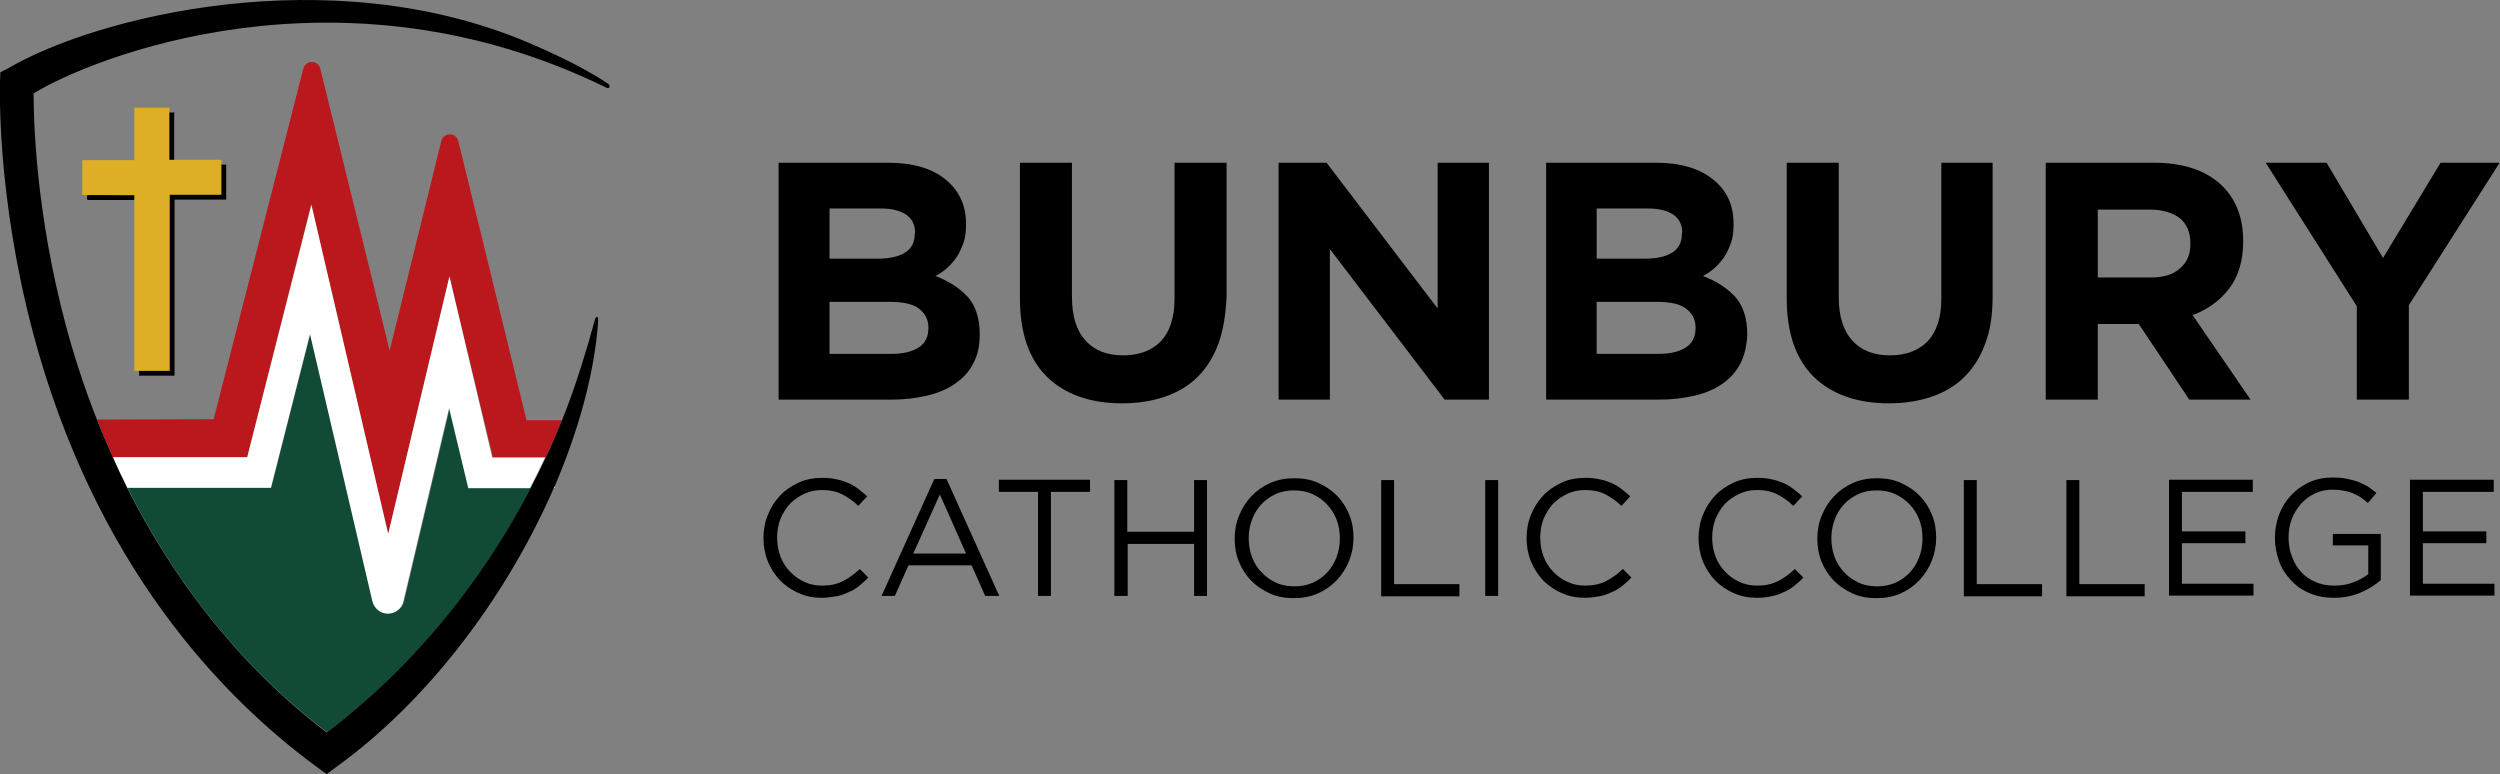 <?xml version="1.0" encoding="UTF-8"?>
<!-- Generator: Adobe Illustrator 27.2.0, SVG Export Plug-In . SVG Version: 6.00 Build 0)  -->
<svg xmlns="http://www.w3.org/2000/svg" xmlns:xlink="http://www.w3.org/1999/xlink" version="1.1" id="Layer_1" x="0px" y="0px" viewBox="0 0 677.5 209.8" style="enable-background:new 0 0 677.5 209.8;" xml:space="preserve">
<rect x="0" y="0" width="677.5" height="209.8" fill="#808080" stroke="none"/>
<style type="text/css">
	.st0{fill:none;}
	.st1{fill:#DDAE26;}
	.st2{fill:#BB181D;}
	.st3{fill:#114B36;}
	.st4{fill:#FFFFFF;}
</style>
<g>
	<g>
		<path d="M34.8,54.2c0.9,0,1.8,0,2.9,0v47.6h9.6V54.1h14v-9.5H47.2c0-0.1,0-0.2,0-0.3c0-4.5,0-8.9,0-13.4c0-0.1,0-0.3,0.1-0.4h-9.6    c0,4.1,0,8.2,0,12.4c0,0.6,0,1.2,0,1.8c-0.2,0-0.3,0-0.5,0c-4.5,0-8.9,0-13.4,0c-0.1,0-0.1,0-0.2,0v9.4c0.2,0,0.4,0.1,0.5,0.1    C27.7,54.2,31.2,54.2,34.8,54.2"></path>
		<rect x="23.6" y="30.5" class="st0" width="37.6" height="71.2"></rect>
	</g>
	<path class="st1" d="M33.5,52.9c0.9,0,1.8,0,2.9,0v47.6h9.6V52.8h14v-9.5H45.9c0-0.1,0-0.2,0-0.3c0-4.5,0-8.9,0-13.4   c0-0.1,0-0.3,0.1-0.4h-9.6c0,4.1,0,8.2,0,12.4c0,0.6,0,1.2,0,1.8c-0.2,0-0.3,0-0.5,0c-4.5,0-8.9,0-13.4,0c-0.1,0-0.1,0-0.2,0v9.4   c0.2,0,0.4,0.1,0.5,0.1C26.4,52.8,29.9,52.9,33.5,52.9"></path>
	<g>
		<path class="st2" d="M67,123.9l17.3-68.4l20.9,89.3l16.6-69.8l11.8,49h14.3c1.5-3.3,3-6.7,4.4-10.1h-9.6l-18.5-75.7    c-0.3-1.1-1.2-1.8-2.3-1.8s-2.1,0.8-2.3,1.8l-14,56.8L86.8,18.6c-0.3-1.1-1.2-1.8-2.3-1.8h0c-1.1,0-2,0.7-2.3,1.8l-24.3,95    l-31.6,0.1c1.3,3.3,2.7,6.7,4.3,10.2H67z"></path>
		<path class="st3" d="M121.9,110.5l-12.4,52.4c-0.4,1.9-2.2,3.3-4.2,3.3h0c-2,0-3.8-1.4-4.2-3.4L84.1,90.5l-10.6,41.7H34.6    c11.5,23,28.6,46.8,54,66.2c22.6-16.9,41.7-39.9,55.3-66.2h-16.7L121.9,110.5z"></path>
		<path class="st4" d="M150.4,132.2v-0.6c-0.1,0.2-0.2,0.4-0.3,0.6H150.4z"></path>
		<path class="st4" d="M121.8,74.9l-16.6,69.8L84.4,55.5L67,123.9H30.6c1.2,2.7,2.5,5.5,3.9,8.3h38.9l10.6-41.7l16.9,72.4    c0.5,2,2.2,3.4,4.2,3.4h0c2,0,3.8-1.4,4.2-3.3l12.4-52.4l5.2,21.7h16.7c1.4-2.7,2.8-5.5,4.1-8.3h-14.3L121.8,74.9z"></path>
		<path d="M164.8,22.7c-1.4-0.9-7.4-5.1-21.5-11.1C89.2-11.4,26,4.6,2.4,18.4l-2.3,1.2l-0.1,2.6C0,23.4-1,52.5,8.9,90    c16.7,62.9,51,98.8,76.9,117.8l2.7,2l2.7-2c25.6-18.5,46.5-47.1,58.9-75.6c0.1-0.2,0.2-0.4,0.3-0.6c4.3-10.1,7.6-20.2,9.6-29.8    c1.5-7.2,2-12.7,2.1-14.9c0-0.8,0-1-0.3-1c-0.5,0-0.5,0.5-1.5,4c-0.9,3.1-0.6,2.4-2.7,9.1c-1.6,5-3.3,10-5.3,14.9    c-1.4,3.4-2.8,6.8-4.4,10.1c-1.3,2.8-2.7,5.6-4.1,8.3c-13.6,26.2-32.7,49.2-55.3,66.2c-25.3-19.4-42.4-43.2-54-66.2    c-1.4-2.8-2.7-5.5-3.9-8.3c-1.5-3.4-3-6.8-4.3-10.2c-3.6-9.1-6.4-17.9-8.5-25.8c-8-30-8.7-54.9-8.7-62.7    c15.5-9.5,82.8-37,155.1-1.6c0,0,0.7,0.4,0.9,0C165.5,23.1,164.8,22.7,164.8,22.7z"></path>
	</g>
	<g>
		<g>
			<path d="M263.8,98.4c-1.1,2.2-2.7,4-4.9,5.5c-2.1,1.5-4.6,2.6-7.6,3.3c-3,0.7-6.2,1.1-9.8,1.1h-30.5V44.1h29.7     c6.6,0,11.8,1.5,15.5,4.5c3.7,3,5.6,7,5.6,12.1v0.2c0,1.8-0.2,3.5-0.7,4.9c-0.5,1.4-1.1,2.7-1.8,3.8c-0.8,1.1-1.6,2.1-2.6,3     c-1,0.9-2.1,1.6-3.2,2.2c3.7,1.4,6.6,3.3,8.8,5.7c2.1,2.4,3.2,5.8,3.2,10v0.2C265.5,93.6,265,96.2,263.8,98.4z M248,63.1     c0-2.1-0.8-3.8-2.4-4.9c-1.6-1.1-3.9-1.7-6.9-1.7h-13.9v13.6h13c3.1,0,5.6-0.5,7.4-1.6c1.8-1.1,2.7-2.8,2.7-5.2V63.1z      M251.6,88.8c0-2.1-0.8-3.8-2.5-5.1c-1.6-1.3-4.3-1.9-8-1.9h-16.3v14.1h16.8c3.1,0,5.6-0.6,7.3-1.7c1.8-1.1,2.7-2.9,2.7-5.3V88.8     z"></path>
			<path d="M330.2,93.1c-1.3,3.6-3.2,6.6-5.6,9c-2.4,2.4-5.4,4.2-8.9,5.4c-3.5,1.2-7.4,1.8-11.6,1.8c-8.6,0-15.4-2.4-20.3-7.1     c-4.9-4.8-7.4-11.9-7.4-21.4V44.1h14.1v36.3c0,5.3,1.2,9.2,3.7,11.9c2.4,2.7,5.8,4,10.2,4c4.3,0,7.7-1.3,10.2-3.8     c2.4-2.6,3.7-6.4,3.7-11.5V44.1h14.1v36.2C332.2,85.2,331.5,89.5,330.2,93.1z"></path>
			<path d="M391.5,108.3l-31.1-40.8v40.8h-13.9V44.1h13l30.1,39.5V44.1h13.9v64.2H391.5z"></path>
			<path d="M471.7,98.4c-1.1,2.2-2.7,4-4.8,5.5c-2.1,1.5-4.6,2.6-7.6,3.3c-3,0.7-6.2,1.1-9.8,1.1h-30.5V44.1h29.7     c6.6,0,11.8,1.5,15.5,4.5c3.8,3,5.6,7,5.6,12.1v0.2c0,1.8-0.2,3.5-0.7,4.9s-1.1,2.7-1.8,3.8c-0.8,1.1-1.6,2.1-2.6,3     c-1,0.9-2.1,1.6-3.2,2.2c3.7,1.4,6.6,3.3,8.8,5.7c2.1,2.4,3.2,5.8,3.2,10v0.2C473.4,93.6,472.8,96.2,471.7,98.4z M455.9,63.1     c0-2.1-0.8-3.8-2.4-4.9c-1.6-1.1-3.9-1.7-6.9-1.7h-13.9v13.6h13c3.1,0,5.6-0.5,7.4-1.6c1.8-1.1,2.7-2.8,2.7-5.2V63.1z      M459.5,88.8c0-2.1-0.8-3.8-2.5-5.1c-1.6-1.3-4.3-1.9-8-1.9h-16.3v14.1h16.8c3.1,0,5.6-0.6,7.3-1.7c1.8-1.1,2.7-2.9,2.7-5.3V88.8     z"></path>
			<path d="M538,93.1c-1.3,3.6-3.2,6.6-5.6,9c-2.4,2.4-5.4,4.2-8.9,5.4c-3.5,1.2-7.4,1.8-11.6,1.8c-8.6,0-15.4-2.4-20.3-7.1     c-4.9-4.8-7.4-11.9-7.4-21.4V44.1h14.1v36.3c0,5.3,1.2,9.2,3.7,11.9c2.4,2.7,5.8,4,10.2,4c4.3,0,7.7-1.3,10.2-3.8     c2.4-2.6,3.7-6.4,3.7-11.5V44.1H540v36.2C540,85.2,539.4,89.5,538,93.1z"></path>
			<path d="M593.3,108.3l-13.7-20.5h-11.1v20.5h-14.1V44.1h29.3c7.6,0,13.6,1.9,17.8,5.6c4.2,3.7,6.4,8.9,6.4,15.6v0.2     c0,5.2-1.3,9.4-3.8,12.7c-2.5,3.3-5.9,5.7-9.9,7.2l15.7,22.9H593.3z M593.6,66c0-3.1-1-5.3-2.9-6.9c-2-1.5-4.7-2.3-8.2-2.3h-14     v18.4h14.3c3.5,0,6.2-0.8,8-2.5c1.9-1.6,2.8-3.8,2.8-6.6V66z"></path>
			<path d="M652.8,82.7v25.6h-14.1V83l-24.7-38.9h16.5l15.3,25.8l15.6-25.8h16L652.8,82.7z"></path>
		</g>
		<g>
			<path d="M232.8,158.8c-0.9,0.7-1.8,1.3-2.9,1.7c-1,0.5-2.1,0.9-3.3,1.1s-2.5,0.4-3.9,0.4c-2.3,0-4.4-0.4-6.3-1.3     c-1.9-0.8-3.6-2-5-3.4c-1.4-1.5-2.5-3.2-3.3-5.1c-0.8-2-1.2-4.1-1.2-6.4c0-2.2,0.4-4.4,1.2-6.3c0.8-2,1.9-3.7,3.3-5.2     c1.4-1.5,3.1-2.6,5-3.5c1.9-0.9,4.1-1.3,6.4-1.3c1.4,0,2.7,0.1,3.9,0.4c1.2,0.2,2.2,0.6,3.2,1c1,0.4,1.9,1,2.7,1.6     c0.8,0.6,1.6,1.3,2.4,2l-2.4,2.6c-1.3-1.3-2.8-2.3-4.3-3.1c-1.5-0.8-3.4-1.2-5.5-1.2c-1.7,0-3.3,0.3-4.8,1     c-1.5,0.7-2.8,1.6-3.9,2.7c-1.1,1.2-1.9,2.5-2.6,4.1c-0.6,1.6-0.9,3.3-0.9,5.1s0.3,3.5,0.9,5.1c0.6,1.6,1.5,3,2.6,4.1     c1.1,1.2,2.4,2.1,3.9,2.8c1.5,0.7,3.1,1,4.8,1c2.2,0,4-0.4,5.6-1.2c1.6-0.8,3.1-1.9,4.6-3.3l2.3,2.3     C234.5,157.4,233.6,158.1,232.8,158.8z"></path>
			<path d="M270.8,161.5h-3.8l-3.7-8.3h-17.1l-3.7,8.3h-3.6l14.3-31.7h3.3L270.8,161.5z M254.7,134l-7.2,16h14.3L254.7,134z"></path>
			<path d="M284.8,161.5h-3.5v-28.2h-10.6v-3.3h24.7v3.3h-10.6V161.5z"></path>
			<path d="M305.6,147.4v14.1H302v-31.4h3.5v14h18.1v-14h3.5v31.4h-3.5v-14.1H305.6z"></path>
			<path d="M365.6,152c-0.8,2-1.9,3.7-3.3,5.2c-1.4,1.5-3.1,2.7-5.1,3.6c-2,0.9-4.2,1.3-6.6,1.3c-2.4,0-4.6-0.4-6.5-1.3     c-2-0.9-3.6-2-5.1-3.5c-1.4-1.5-2.5-3.2-3.3-5.2c-0.8-2-1.1-4-1.1-6.2c0-2.2,0.4-4.3,1.2-6.2c0.8-2,1.9-3.7,3.3-5.2     c1.4-1.5,3.1-2.7,5.1-3.6c2-0.9,4.2-1.3,6.6-1.3c2.4,0,4.6,0.4,6.5,1.3c2,0.9,3.6,2,5.1,3.5c1.4,1.5,2.5,3.2,3.3,5.2     c0.8,2,1.1,4,1.1,6.2C366.8,147.9,366.4,150,365.6,152z M362.2,140.8c-0.6-1.6-1.5-3-2.6-4.1c-1.1-1.2-2.4-2.1-3.9-2.8     c-1.5-0.7-3.2-1-5-1c-1.8,0-3.5,0.3-5,1c-1.5,0.7-2.8,1.6-3.9,2.8c-1.1,1.2-1.9,2.5-2.5,4.1c-0.6,1.6-0.9,3.3-0.9,5.1     c0,1.8,0.3,3.5,0.9,5.1c0.6,1.6,1.5,3,2.6,4.1c1.1,1.2,2.4,2.1,3.9,2.8c1.5,0.7,3.2,1,5,1c1.8,0,3.4-0.3,5-1     c1.5-0.7,2.8-1.6,3.9-2.8c1.1-1.2,1.9-2.5,2.5-4.1c0.6-1.6,0.9-3.3,0.9-5.1C363.1,144,362.8,142.3,362.2,140.8z"></path>
			<path d="M374.3,130.1h3.5v28.2h17.7v3.3h-21.2V130.1z"></path>
			<path d="M406,130.1v31.4h-3.5v-31.4H406z"></path>
			<path d="M439.6,158.8c-0.9,0.7-1.8,1.3-2.9,1.7c-1,0.5-2.1,0.9-3.3,1.1s-2.5,0.4-3.9,0.4c-2.3,0-4.4-0.4-6.3-1.3     c-1.9-0.8-3.6-2-5-3.4c-1.4-1.5-2.5-3.2-3.3-5.1c-0.8-2-1.2-4.1-1.2-6.4c0-2.2,0.4-4.4,1.2-6.3c0.8-2,1.9-3.7,3.3-5.2     c1.4-1.5,3.1-2.6,5-3.5c1.9-0.9,4.1-1.3,6.4-1.3c1.4,0,2.7,0.1,3.9,0.4c1.2,0.2,2.2,0.6,3.2,1c1,0.4,1.9,1,2.7,1.6     c0.8,0.6,1.6,1.3,2.4,2l-2.4,2.6c-1.3-1.3-2.8-2.3-4.3-3.1c-1.5-0.8-3.4-1.2-5.5-1.2c-1.7,0-3.3,0.3-4.8,1     c-1.5,0.7-2.8,1.6-3.9,2.7c-1.1,1.2-1.9,2.5-2.6,4.1c-0.6,1.6-0.9,3.3-0.9,5.1s0.3,3.5,0.9,5.1c0.6,1.6,1.5,3,2.6,4.1     c1.1,1.2,2.4,2.1,3.9,2.8c1.5,0.7,3.1,1,4.8,1c2.2,0,4-0.4,5.6-1.2c1.6-0.8,3.1-1.9,4.6-3.3l2.3,2.3     C441.3,157.4,440.5,158.1,439.6,158.8z"></path>
			<path d="M486.2,158.8c-0.9,0.7-1.8,1.3-2.9,1.7c-1,0.5-2.1,0.9-3.3,1.1c-1.2,0.3-2.5,0.4-3.9,0.4c-2.3,0-4.4-0.4-6.3-1.3     c-1.9-0.8-3.6-2-5-3.4c-1.4-1.5-2.5-3.2-3.3-5.1c-0.8-2-1.2-4.1-1.2-6.4c0-2.2,0.4-4.4,1.2-6.3c0.8-2,1.9-3.7,3.3-5.2     c1.4-1.5,3.1-2.6,5-3.5c1.9-0.9,4.1-1.3,6.4-1.3c1.4,0,2.7,0.1,3.9,0.4c1.2,0.2,2.2,0.6,3.2,1c1,0.4,1.9,1,2.7,1.6     c0.8,0.6,1.6,1.3,2.4,2l-2.4,2.6c-1.3-1.3-2.8-2.3-4.3-3.1c-1.5-0.8-3.4-1.2-5.5-1.2c-1.7,0-3.3,0.3-4.8,1     c-1.5,0.7-2.8,1.6-3.9,2.7c-1.1,1.2-1.9,2.5-2.6,4.1c-0.6,1.6-0.9,3.3-0.9,5.1s0.3,3.5,0.9,5.1c0.6,1.6,1.5,3,2.6,4.1     c1.1,1.2,2.4,2.1,3.9,2.8c1.5,0.7,3.1,1,4.8,1c2.2,0,4-0.4,5.6-1.2c1.6-0.8,3.1-1.9,4.6-3.3l2.3,2.3     C487.9,157.4,487.1,158.1,486.2,158.8z"></path>
			<path d="M523.5,152c-0.8,2-1.9,3.7-3.3,5.2c-1.4,1.5-3.1,2.7-5.1,3.6c-2,0.9-4.2,1.3-6.6,1.3c-2.4,0-4.6-0.4-6.5-1.3     c-2-0.9-3.6-2-5.1-3.5c-1.4-1.5-2.5-3.2-3.3-5.2c-0.8-2-1.1-4-1.1-6.2c0-2.2,0.4-4.3,1.2-6.2c0.8-2,1.9-3.7,3.3-5.2     c1.4-1.5,3.1-2.7,5.1-3.6c2-0.9,4.2-1.3,6.6-1.3c2.4,0,4.6,0.4,6.5,1.3c2,0.9,3.6,2,5.1,3.5c1.4,1.5,2.5,3.2,3.3,5.2     c0.8,2,1.1,4,1.1,6.2C524.7,147.9,524.3,150,523.5,152z M520.1,140.8c-0.6-1.6-1.5-3-2.6-4.1c-1.1-1.2-2.4-2.1-3.9-2.8     c-1.5-0.7-3.2-1-5-1c-1.8,0-3.5,0.3-5,1c-1.5,0.7-2.8,1.6-3.9,2.8c-1.1,1.2-1.9,2.5-2.5,4.1c-0.6,1.6-0.9,3.3-0.9,5.1     c0,1.8,0.3,3.5,0.9,5.1c0.6,1.6,1.5,3,2.6,4.1c1.1,1.2,2.4,2.1,3.9,2.8c1.5,0.7,3.2,1,5,1c1.8,0,3.4-0.3,5-1     c1.5-0.7,2.8-1.6,3.9-2.8c1.1-1.2,1.9-2.5,2.5-4.1c0.6-1.6,0.9-3.3,0.9-5.1C521,144,520.7,142.3,520.1,140.8z"></path>
			<path d="M532.2,130.1h3.5v28.2h17.7v3.3h-21.2V130.1z"></path>
			<path d="M560,130.1h3.5v28.2h17.7v3.3H560V130.1z"></path>
			<path d="M610.5,133.3h-19.2V144h17.2v3.2h-17.2v11h19.4v3.2h-22.9v-31.4h22.7V133.3z"></path>
			<path d="M639.7,160.6c-2.1,0.9-4.5,1.4-7.2,1.4c-2.5,0-4.7-0.4-6.7-1.3c-2-0.8-3.6-2-5-3.5s-2.5-3.2-3.2-5.2     c-0.7-2-1.1-4.1-1.1-6.3c0-2.2,0.4-4.2,1.1-6.2c0.8-2,1.8-3.7,3.2-5.2c1.4-1.5,3-2.7,5-3.6c1.9-0.9,4.1-1.3,6.4-1.3     c1.3,0,2.5,0.1,3.6,0.3c1.1,0.2,2.1,0.5,3.1,0.8c0.9,0.4,1.8,0.8,2.7,1.3c0.8,0.5,1.6,1.1,2.4,1.8l-2.3,2.7     c-0.6-0.5-1.2-1-1.9-1.5c-0.7-0.4-1.4-0.8-2.1-1.1c-0.8-0.3-1.6-0.6-2.5-0.7c-0.9-0.2-1.9-0.3-3-0.3c-1.7,0-3.3,0.3-4.8,1     c-1.5,0.7-2.7,1.6-3.8,2.8c-1,1.2-1.9,2.5-2.5,4.1c-0.6,1.6-0.9,3.2-0.9,5c0,1.9,0.3,3.6,0.9,5.2c0.6,1.6,1.4,3,2.5,4.2     c1.1,1.2,2.4,2.1,3.9,2.7c1.5,0.7,3.2,1,5.2,1c1.8,0,3.5-0.3,5.1-0.9c1.6-0.6,2.9-1.4,4-2.2v-7.8h-9.6v-3.1h13v12.5     C643.6,158.6,641.8,159.7,639.7,160.6z"></path>
			<path d="M675.8,133.3h-19.2V144h17.2v3.2h-17.2v11H676v3.2h-22.9v-31.4h22.7V133.3z"></path>
		</g>
	</g>
</g>
</svg>
